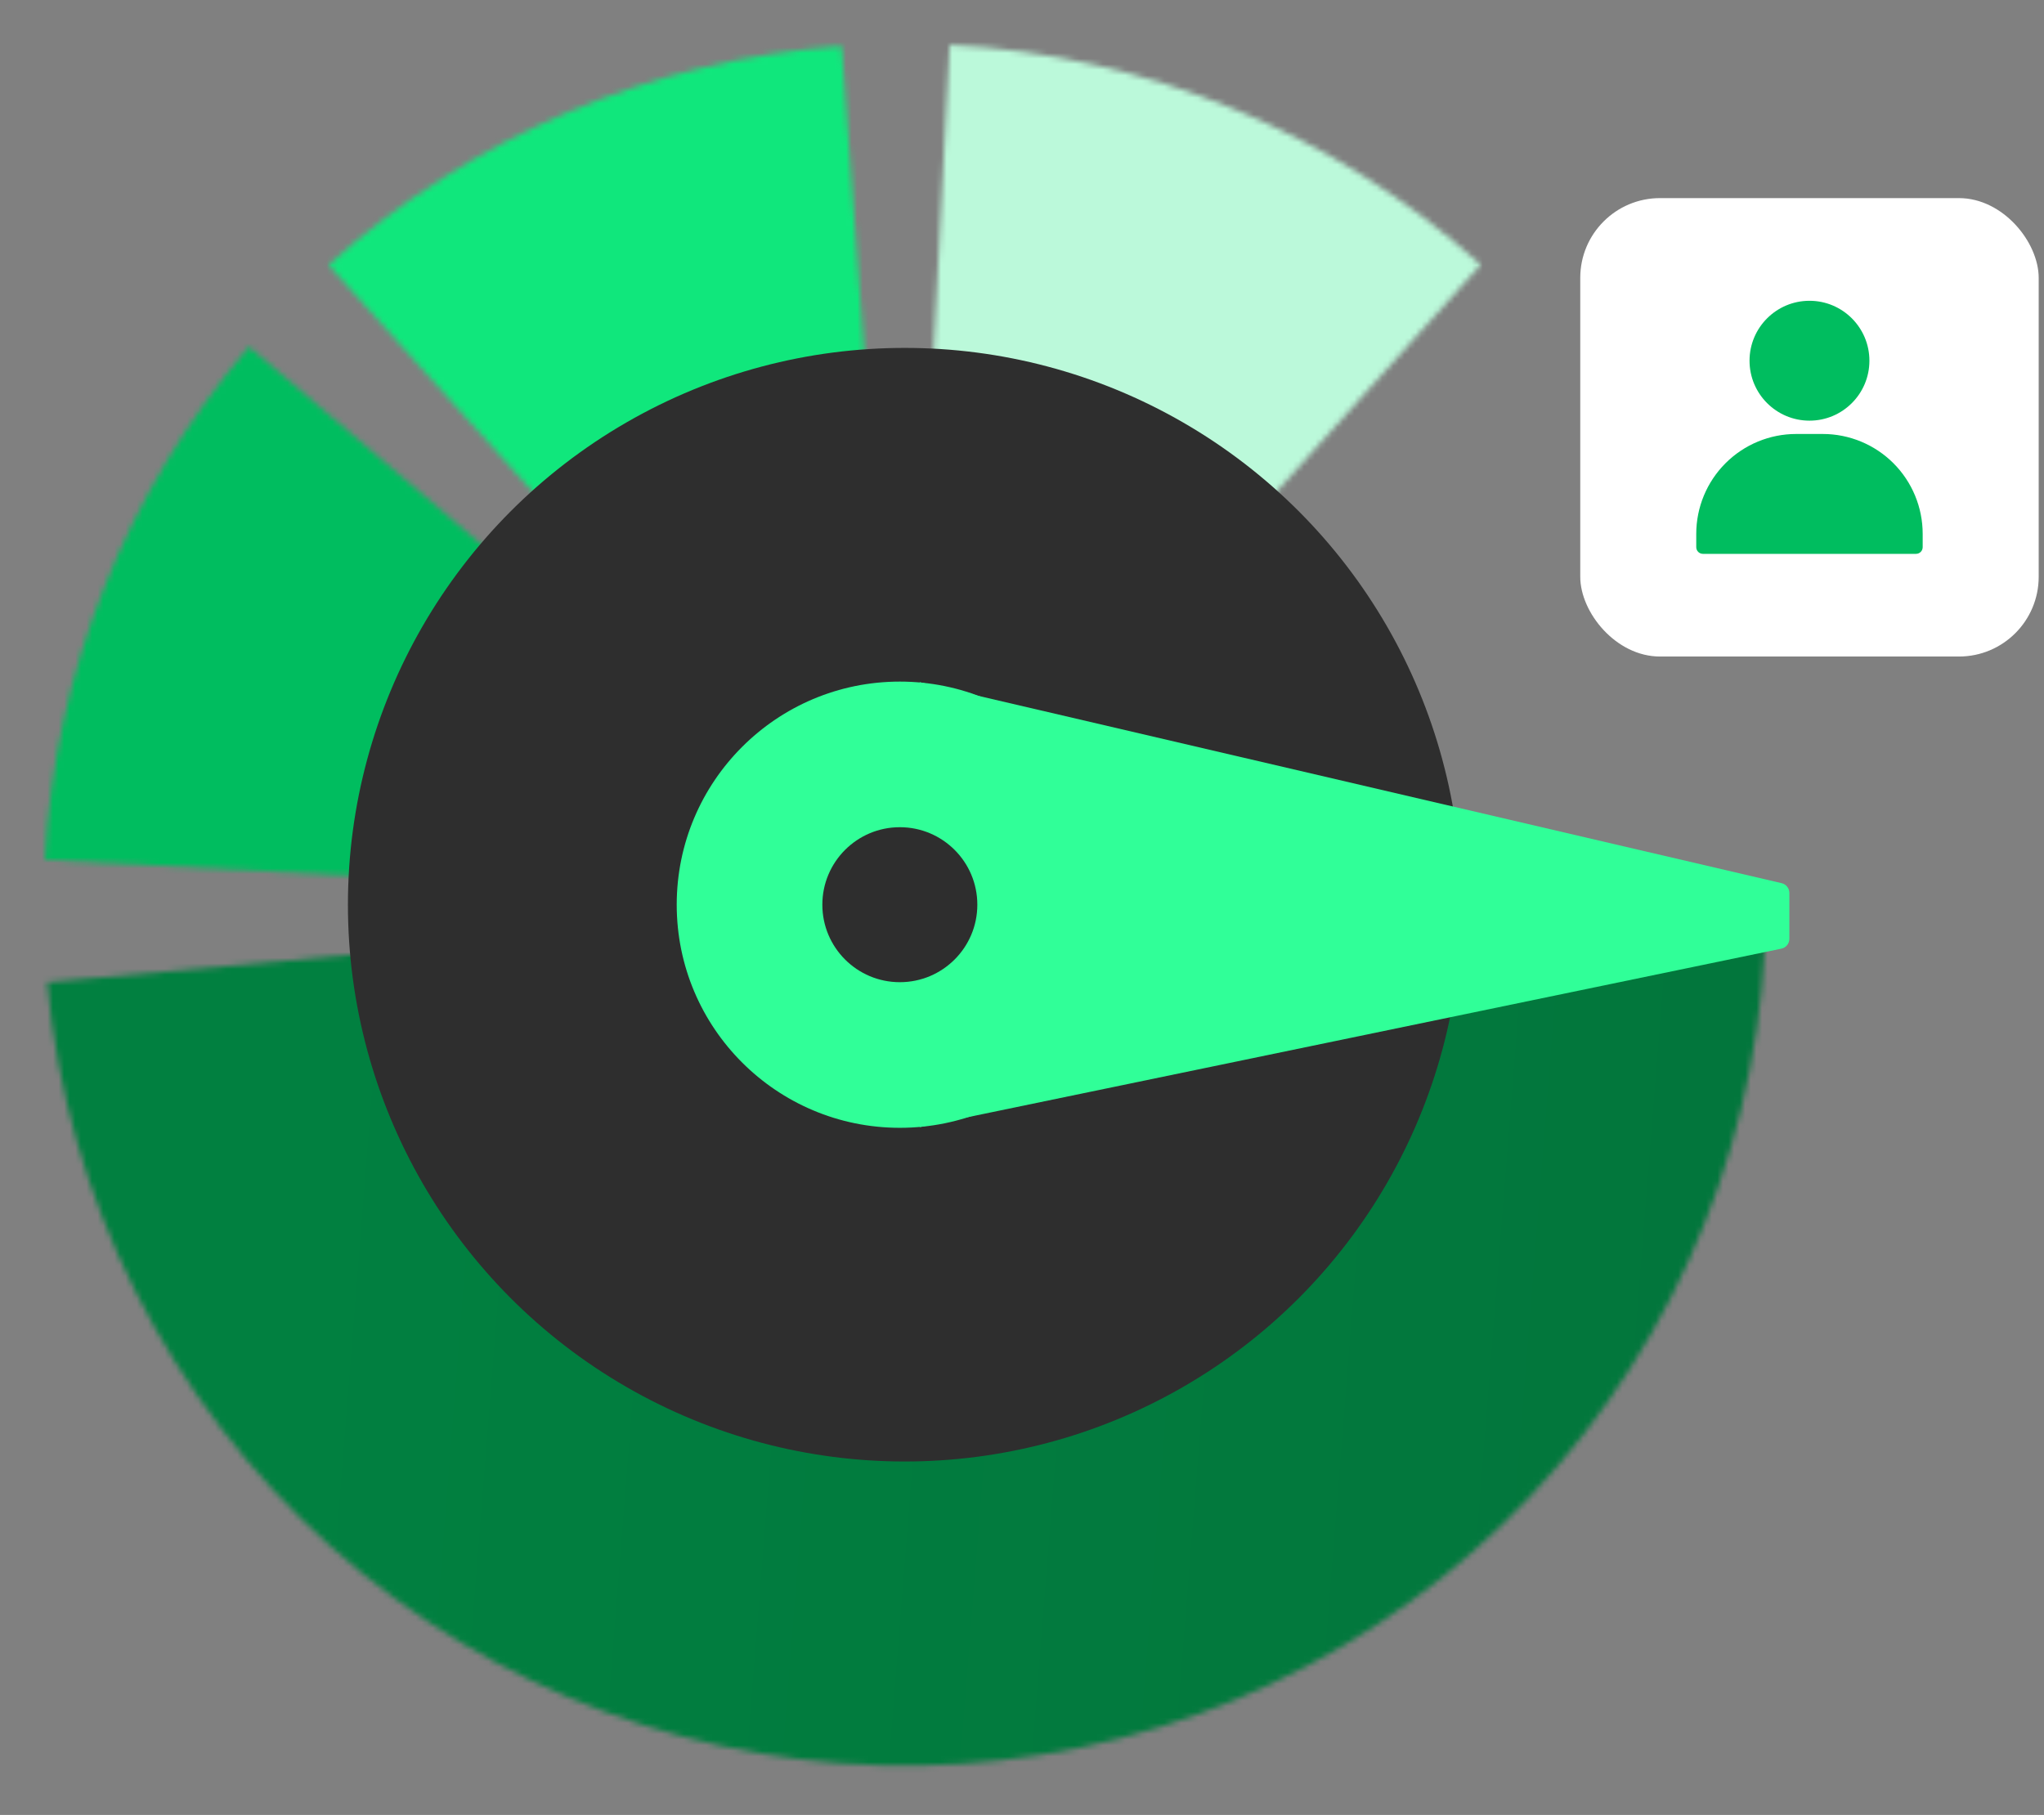 <?xml version="1.0" encoding="UTF-8"?>
<svg xmlns="http://www.w3.org/2000/svg" width="366" height="325" viewBox="0 0 366 325" fill="none">
  <rect x="0" y="0" width="366" height="325" fill="#808080" stroke="none"/>
  <mask id="path-1-inside-1_2043_8058" fill="white">
    <path d="M315.964 170.044C313.93 208.981 297.22 245.701 269.197 272.81C241.174 299.919 203.921 315.404 164.938 316.146C125.956 316.889 88.14 302.834 59.105 276.811C30.07 250.789 11.973 214.732 8.459 175.901L162.002 162.003L315.964 170.044Z"></path>
  </mask>
  <path d="M315.964 170.044C313.93 208.981 297.22 245.701 269.197 272.81C241.174 299.919 203.921 315.404 164.938 316.146C125.956 316.889 88.14 302.834 59.105 276.811C30.07 250.789 11.973 214.732 8.459 175.901L162.002 162.003L315.964 170.044Z" stroke="url(#paint0_linear_2043_8058)" stroke-width="118.513" mask="url(#path-1-inside-1_2043_8058)"></path>
  <mask id="path-2-inside-2_2043_8058" fill="white">
    <path d="M8.041 153.962C9.806 120.155 22.65 87.869 44.59 62.087L162.002 162.003L8.041 153.962Z"></path>
  </mask>
  <path d="M8.041 153.962C9.806 120.155 22.65 87.869 44.59 62.087L162.002 162.003L8.041 153.962Z" stroke="#00BD5F" stroke-width="118.513" mask="url(#path-2-inside-2_2043_8058)"></path>
  <mask id="path-3-inside-3_2043_8058" fill="white">
    <path d="M58.821 47.45C84.252 24.543 116.583 10.75 150.717 8.245L162.002 162.003L58.821 47.45Z"></path>
  </mask>
  <path d="M58.821 47.45C84.252 24.543 116.583 10.75 150.717 8.245L162.002 162.003L58.821 47.45Z" stroke="#10E77C" stroke-width="118.513" mask="url(#path-3-inside-3_2043_8058)"></path>
  <mask id="path-4-inside-4_2043_8058" fill="white">
    <path d="M170.044 8.041C205.316 9.884 238.886 23.781 265.14 47.41L162.002 162.003L170.044 8.041Z"></path>
  </mask>
  <path d="M170.044 8.041C205.316 9.884 238.886 23.781 265.14 47.41L162.002 162.003L170.044 8.041Z" stroke="#BBF9DA" stroke-width="118.513" mask="url(#path-4-inside-4_2043_8058)"></path>
  <circle cx="162.004" cy="162.003" r="99.705" fill="#2E2E2E"></circle>
  <circle cx="161.125" cy="162.003" r="39.952" fill="#30FF98"></circle>
  <path d="M318.971 169.874L164.691 201.83V122.157L319.015 158.145C319.829 158.335 320.406 159.061 320.406 159.898V168.111C320.406 168.965 319.807 169.701 318.971 169.874Z" fill="#30FF98"></path>
  <circle cx="161.126" cy="162.002" r="13.876" fill="#2E2E2E"></circle>
  <rect x="282.961" y="35.475" width="82.088" height="82.088" rx="14.276" fill="white"></rect>
  <path d="M324.006 75.326C329.933 75.326 334.738 70.521 334.738 64.593C334.738 58.666 329.933 53.861 324.006 53.861C318.079 53.861 313.273 58.666 313.273 64.593C313.273 70.521 318.079 75.326 324.006 75.326Z" fill="#00BD5F"></path>
  <path fill-rule="evenodd" clip-rule="evenodd" d="M344.277 95.598V97.983C344.277 98.642 343.743 99.176 343.085 99.176H304.925C304.267 99.176 303.732 98.642 303.732 97.983V95.598C303.732 90.855 305.617 86.304 308.971 82.95C312.326 79.595 316.876 77.711 321.62 77.711H326.39C331.134 77.711 335.684 79.595 339.039 82.95C342.393 86.304 344.277 90.855 344.277 95.598Z" fill="#00BD5F"></path>
  <defs>
    <linearGradient id="paint0_linear_2043_8058" x1="54.046" y1="192.967" x2="307.627" y2="213.038" gradientUnits="userSpaceOnUse">
      <stop stop-color="#018040"></stop>
      <stop offset="1" stop-color="#02763C"></stop>
    </linearGradient>
  </defs>
</svg>
